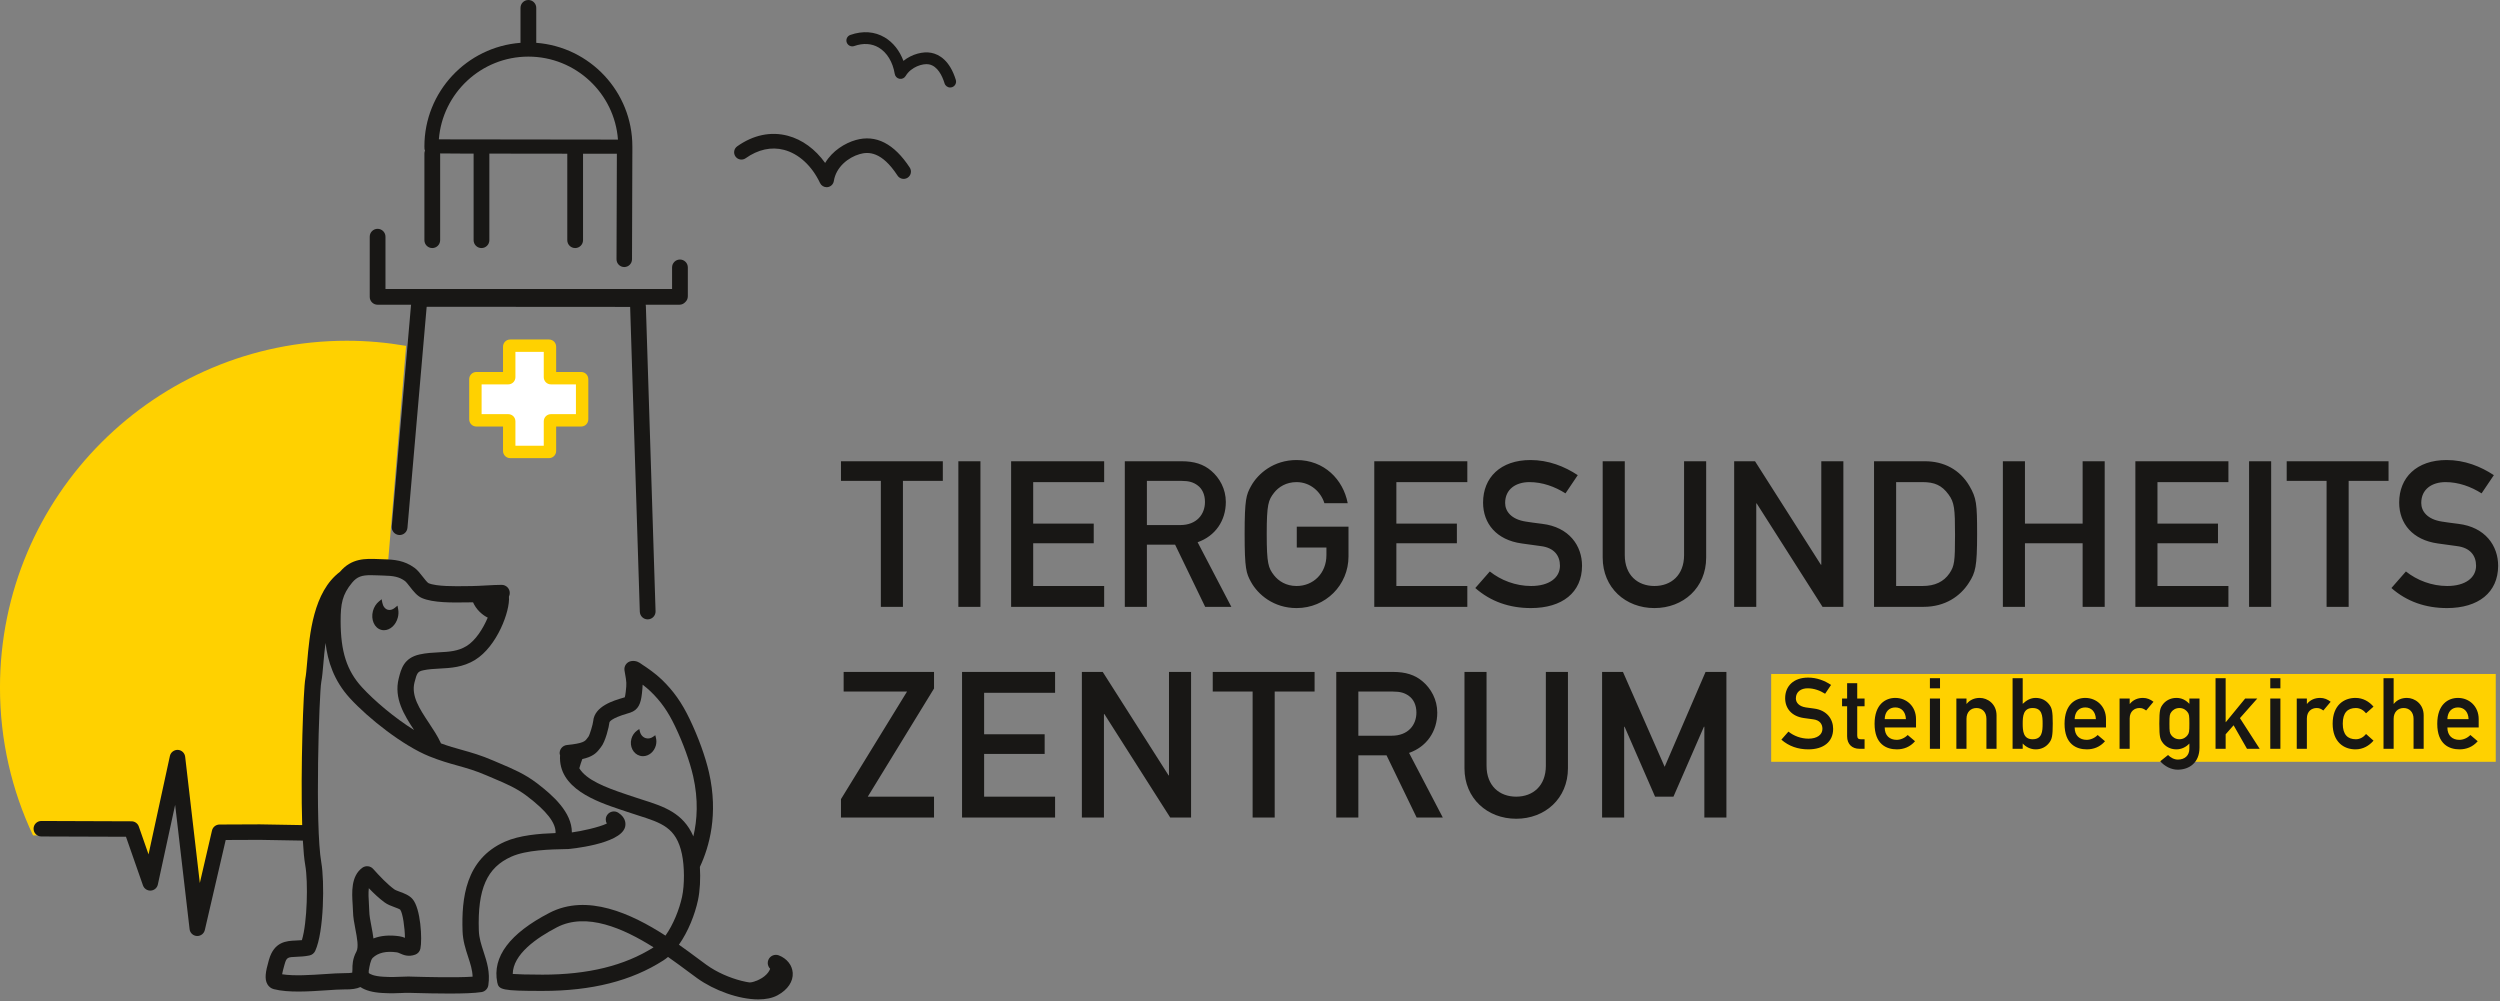<?xml version="1.0" encoding="UTF-8" standalone="no"?>
<!DOCTYPE svg PUBLIC "-//W3C//DTD SVG 1.1//EN" "http://www.w3.org/Graphics/SVG/1.1/DTD/svg11.dtd">
<svg width="100%" height="100%" viewBox="0 0 1106 443" version="1.1" xmlns="http://www.w3.org/2000/svg" xmlns:xlink="http://www.w3.org/1999/xlink" xml:space="preserve" xmlns:serif="http://www.serif.com/" style="fill-rule:evenodd;clip-rule:evenodd;stroke-linejoin:round;stroke-miterlimit:2;">
    <rect x="0" y="0" width="1106" height="443" fill="#808080" stroke="none"/>
    <g transform="matrix(1,0,0,1,-3461.81,-114.161)">
        <g transform="matrix(5.556,0,0,5.556,3599.94,295.807)">
            <path d="M0,33.824L-7.714,33.824L-8.985,39.386L-9.782,33.824L-10.535,33.824L-10.922,30.401L-11.689,33.824L-12.51,33.824L-13.127,36.628L-13.756,33.824L-22.233,33.824C-23.917,30.254 -24.863,26.267 -24.863,22.057C-24.863,6.803 -12.497,-5.562 2.757,-5.562C4.366,-5.562 5.94,-5.417 7.473,-5.154L6,12.527C5.655,12.253 5.236,12.269 4.462,12.527C2.349,13.231 2.38,13.011 1.776,14.418C1.173,15.826 -0.537,19.749 -0.134,21.156C0.268,22.565 -0.537,30.308 -0.134,32.924C-0.09,33.211 -0.045,33.514 0,33.824" style="fill:rgb(255,209,0);fill-rule:nonzero;"/>
        </g>
        <g transform="matrix(5.556,0,0,5.556,0,-10161.8)">
            <rect x="764.107" y="1903.19" width="57.694" height="6.993" style="fill:rgb(255,209,0);"/>
        </g>
        <g transform="matrix(-5.232,1.869,1.869,5.232,3791.39,553.922)">
            <path d="M-2.808,-1.657C-2.808,-1.657 -2.51,-0.138 0.307,-0.9C1.639,-1.262 -2.808,0.619 -2.808,0.619L-4.167,-0.901L-2.808,-1.657Z" style="fill:rgb(24,23,21);fill-rule:nonzero;"/>
        </g>
        <g transform="matrix(5.556,0,0,5.556,3851.5,318.224)">
            <path d="M0,11.592L1.758,11.592L1.758,1.562L4.934,1.562L4.934,-0.001L-3.176,-0.001L-3.176,1.562L0,1.562L0,11.592ZM6.171,11.592L7.93,11.592L7.93,-0.001L6.171,-0.001L6.171,11.592ZM10.372,11.592L17.781,11.592L17.781,9.932L12.13,9.932L12.13,6.529L16.95,6.529L16.95,4.966L12.13,4.966L12.13,1.66L17.781,1.66L17.781,-0.001L10.372,-0.001L10.372,11.592ZM21.184,1.562L23.935,1.562C24.538,1.562 24.896,1.676 25.222,1.921C25.58,2.182 25.808,2.637 25.808,3.24C25.808,4.217 25.157,5.08 23.838,5.08L21.184,5.08L21.184,1.562ZM19.425,11.592L21.184,11.592L21.184,6.643L23.431,6.643L25.824,11.592L27.908,11.592L25.222,6.447C26.623,5.958 27.469,4.738 27.469,3.24C27.469,2.197 26.964,1.319 26.313,0.765C25.694,0.227 24.928,-0.001 23.951,-0.001L19.425,-0.001L19.425,11.592ZM33.118,6.871L35.479,6.871L35.479,7.473C35.479,8.922 34.437,9.932 33.102,9.932C32.271,9.932 31.669,9.541 31.311,9.084C30.855,8.499 30.725,8.173 30.725,5.795C30.725,3.419 30.855,3.093 31.311,2.506C31.669,2.05 32.271,1.66 33.102,1.66C34.209,1.66 35.04,2.441 35.317,3.337L37.173,3.337C36.814,1.449 35.3,-0.098 33.102,-0.098C31.279,-0.098 30.025,0.977 29.471,1.986C29.096,2.669 28.966,3.012 28.966,5.795C28.966,8.581 29.096,8.922 29.471,9.606C30.025,10.616 31.279,11.69 33.102,11.69C35.414,11.69 37.237,9.866 37.237,7.571L37.237,5.21L33.118,5.21L33.118,6.871ZM39.289,11.592L46.698,11.592L46.698,9.932L41.048,9.932L41.048,6.529L45.867,6.529L45.867,4.966L41.048,4.966L41.048,1.66L46.698,1.66L46.698,-0.001L39.289,-0.001L39.289,11.592ZM47.333,10.094C48.554,11.169 50.052,11.69 51.761,11.69C54.252,11.69 55.832,10.453 55.832,8.319C55.832,6.74 54.823,5.242 52.657,4.982C52.104,4.917 51.664,4.851 51.355,4.803C50.182,4.623 49.709,3.973 49.709,3.321C49.709,2.213 50.573,1.66 51.648,1.66C52.674,1.66 53.667,2.019 54.514,2.556L55.491,1.106C54.432,0.406 53.162,-0.098 51.729,-0.098C49.336,-0.098 47.952,1.302 47.952,3.288C47.952,4.966 49.026,6.268 51.029,6.545C51.632,6.627 52.039,6.692 52.559,6.756C53.602,6.886 54.074,7.506 54.074,8.319C54.074,9.281 53.211,9.932 51.778,9.932C50.541,9.932 49.368,9.475 48.489,8.775L47.333,10.094ZM57.476,7.668C57.476,10.079 59.3,11.69 61.596,11.69C63.891,11.69 65.716,10.079 65.716,7.668L65.716,-0.001L63.957,-0.001L63.957,7.473C63.957,9.069 62.931,9.932 61.596,9.932C60.261,9.932 59.235,9.069 59.235,7.473L59.235,-0.001L57.476,-0.001L57.476,7.668ZM67.946,11.592L69.705,11.592L69.705,3.354L69.737,3.354L74.981,11.592L76.641,11.592L76.641,-0.001L74.883,-0.001L74.883,8.238L74.85,8.238L69.607,-0.001L67.946,-0.001L67.946,11.592ZM79.083,11.592L83.025,11.592C84.751,11.592 85.954,10.745 86.639,9.671C87.16,8.857 87.29,8.401 87.29,5.795C87.29,3.369 87.242,2.93 86.671,1.953C85.923,0.684 84.669,-0.001 83.137,-0.001L79.083,-0.001L79.083,11.592ZM80.842,1.66L82.943,1.66C83.887,1.66 84.473,1.904 85.01,2.637C85.482,3.272 85.532,3.776 85.532,5.861C85.532,8.01 85.482,8.336 85.092,8.922C84.636,9.59 83.935,9.932 82.943,9.932L80.842,9.932L80.842,1.66ZM95.692,11.592L97.449,11.592L97.449,-0.001L95.692,-0.001L95.692,4.966L91.1,4.966L91.1,-0.001L89.341,-0.001L89.341,11.592L91.1,11.592L91.1,6.529L95.692,6.529L95.692,11.592ZM99.892,11.592L107.301,11.592L107.301,9.932L101.651,9.932L101.651,6.529L106.47,6.529L106.47,4.966L101.651,4.966L101.651,1.66L107.301,1.66L107.301,-0.001L99.892,-0.001L99.892,11.592ZM108.945,11.592L110.704,11.592L110.704,-0.001L108.945,-0.001L108.945,11.592ZM115.117,11.592L116.875,11.592L116.875,1.562L120.051,1.562L120.051,-0.001L111.941,-0.001L111.941,1.562L115.117,1.562L115.117,11.592ZM120.279,10.094C121.5,11.169 122.997,11.69 124.707,11.69C127.198,11.69 128.777,10.453 128.777,8.319C128.777,6.74 127.768,5.242 125.603,4.982C125.05,4.917 124.609,4.851 124.3,4.803C123.127,4.623 122.655,3.973 122.655,3.321C122.655,2.213 123.518,1.66 124.594,1.66C125.619,1.66 126.613,2.019 127.459,2.556L128.436,1.106C127.377,0.406 126.107,-0.098 124.675,-0.098C122.281,-0.098 120.897,1.302 120.897,3.288C120.897,4.966 121.972,6.268 123.974,6.545C124.578,6.627 124.984,6.692 125.505,6.756C126.547,6.886 127.02,7.506 127.02,8.319C127.02,9.281 126.157,9.932 124.723,9.932C123.487,9.932 122.314,9.475 121.434,8.775L120.279,10.094Z" style="fill:rgb(24,23,21);fill-rule:nonzero;"/>
        </g>
        <g transform="matrix(5.556,0,0,5.556,3833.86,411.966)">
            <path d="M0,11.495L7.409,11.495L7.409,9.834L2.134,9.834L7.409,1.221L7.409,-0.098L0.212,-0.098L0.212,1.465L5.26,1.465L0,10.03L0,11.495ZM9.64,11.495L17.048,11.495L17.048,9.834L11.398,9.834L11.398,6.431L16.218,6.431L16.218,4.868L11.398,4.868L11.398,1.562L17.048,1.562L17.048,-0.098L9.64,-0.098L9.64,11.495ZM19.181,11.495L20.939,11.495L20.939,3.256L20.972,3.256L26.215,11.495L27.876,11.495L27.876,-0.098L26.118,-0.098L26.118,8.14L26.085,8.14L20.842,-0.098L19.181,-0.098L19.181,11.495ZM32.777,11.495L34.535,11.495L34.535,1.465L37.711,1.465L37.711,-0.098L29.602,-0.098L29.602,1.465L32.777,1.465L32.777,11.495ZM41.196,1.465L43.947,1.465C44.549,1.465 44.908,1.579 45.233,1.823C45.591,2.084 45.819,2.54 45.819,3.142C45.819,4.119 45.168,4.981 43.849,4.981L41.196,4.981L41.196,1.465ZM39.437,11.495L41.196,11.495L41.196,6.545L43.442,6.545L45.836,11.495L47.92,11.495L45.233,6.35C46.634,5.861 47.48,4.64 47.48,3.142C47.48,2.1 46.976,1.221 46.324,0.667C45.706,0.129 44.94,-0.098 43.963,-0.098L39.437,-0.098L39.437,11.495ZM49.646,7.571C49.646,9.981 51.469,11.593 53.765,11.593C56.062,11.593 57.885,9.981 57.885,7.571L57.885,-0.098L56.126,-0.098L56.126,7.376C56.126,8.972 55.1,9.834 53.765,9.834C52.429,9.834 51.404,8.972 51.404,7.376L51.404,-0.098L49.646,-0.098L49.646,7.571ZM60.604,11.495L62.362,11.495L62.362,4.266L62.395,4.266L64.822,9.834L66.286,9.834L68.712,4.266L68.746,4.266L68.746,11.495L70.503,11.495L70.503,-0.098L68.843,-0.098L65.586,7.457L62.265,-0.098L60.604,-0.098L60.604,11.495Z" style="fill:rgb(24,23,21);fill-rule:nonzero;"/>
        </g>
        <g transform="matrix(5.556,0,0,5.556,4249.89,427.211)">
            <path d="M0,2.551C0.593,3.072 1.319,3.324 2.148,3.324C3.356,3.324 4.122,2.724 4.122,1.69C4.122,0.924 3.632,0.198 2.583,0.072C2.314,0.041 2.101,0.008 1.95,-0.015C1.382,-0.102 1.154,-0.418 1.154,-0.733C1.154,-1.27 1.572,-1.538 2.092,-1.538C2.589,-1.538 3.072,-1.365 3.483,-1.104L3.956,-1.807C3.443,-2.147 2.827,-2.391 2.132,-2.391C0.972,-2.391 0.301,-1.713 0.301,-0.75C0.301,0.064 0.821,0.696 1.792,0.83C2.085,0.869 2.282,0.901 2.535,0.932C3.04,0.995 3.269,1.295 3.269,1.69C3.269,2.156 2.851,2.472 2.156,2.472C1.555,2.472 0.987,2.25 0.562,1.911L0,2.551ZM5.235,-0.726L4.832,-0.726L4.832,-0.11L5.235,-0.11L5.235,2.29C5.235,2.922 5.645,3.277 6.205,3.277L6.625,3.277L6.625,2.519L6.324,2.519C6.126,2.519 6.04,2.44 6.04,2.219L6.04,-0.11L6.625,-0.11L6.625,-0.726L6.04,-0.726L6.04,-1.942L5.235,-1.942L5.235,-0.726ZM10.721,1.579L10.721,0.916C10.721,-0.117 9.956,-0.773 9.072,-0.773C8.297,-0.773 7.421,-0.268 7.421,1.287C7.421,2.929 8.377,3.324 9.198,3.324C9.734,3.324 10.248,3.134 10.642,2.677L10.058,2.18C9.821,2.425 9.49,2.566 9.182,2.566C8.629,2.566 8.227,2.234 8.227,1.579L10.721,1.579ZM8.227,0.916C8.242,0.309 8.598,-0.015 9.072,-0.015C9.545,-0.015 9.892,0.309 9.917,0.916L8.227,0.916ZM11.827,3.277L12.632,3.277L12.632,-0.726L11.827,-0.726L11.827,3.277ZM11.827,-1.538L12.632,-1.538L12.632,-2.343L11.827,-2.343L11.827,-1.538ZM13.934,3.277L14.74,3.277L14.74,0.893C14.74,0.348 15.08,0.032 15.537,0.032C15.987,0.032 16.327,0.348 16.327,0.893L16.327,3.277L17.133,3.277L17.133,0.617C17.133,-0.292 16.421,-0.773 15.798,-0.773C15.371,-0.773 15.008,-0.615 14.755,-0.3L14.74,-0.3L14.74,-0.726L13.934,-0.726L13.934,3.277ZM18.41,3.277L19.216,3.277L19.216,2.858C19.469,3.134 19.84,3.324 20.25,3.324C20.74,3.324 21.095,3.103 21.324,2.803C21.544,2.519 21.608,2.259 21.608,1.272C21.608,0.293 21.544,0.032 21.324,-0.252C21.095,-0.552 20.74,-0.773 20.25,-0.773C19.84,-0.773 19.517,-0.584 19.216,-0.3L19.216,-2.344L18.41,-2.344L18.41,3.277ZM20.005,0.032C20.763,0.032 20.802,0.656 20.802,1.272C20.802,1.896 20.763,2.519 20.005,2.519C19.256,2.519 19.216,1.856 19.216,1.272C19.216,0.696 19.256,0.032 20.005,0.032M25.848,1.579L25.848,0.916C25.848,-0.117 25.081,-0.773 24.198,-0.773C23.425,-0.773 22.548,-0.268 22.548,1.287C22.548,2.929 23.503,3.324 24.324,3.324C24.861,3.324 25.374,3.134 25.769,2.677L25.184,2.18C24.948,2.425 24.617,2.566 24.308,2.566C23.756,2.566 23.352,2.234 23.352,1.579L25.848,1.579ZM23.352,0.916C23.369,0.309 23.723,-0.015 24.198,-0.015C24.671,-0.015 25.019,0.309 25.043,0.916L23.352,0.916ZM26.929,3.277L27.734,3.277L27.734,0.869C27.734,0.285 28.121,0.032 28.516,0.032C28.721,0.032 28.855,0.088 29.045,0.23L29.629,-0.465C29.385,-0.654 29.116,-0.773 28.792,-0.773C28.365,-0.773 28.003,-0.615 27.75,-0.3L27.734,-0.3L27.734,-0.726L26.929,-0.726L26.929,3.277ZM32.487,3.269C32.487,3.83 32.107,4.138 31.571,4.138C31.263,4.138 30.987,3.972 30.789,3.774L30.167,4.272C30.521,4.675 31.042,4.942 31.555,4.942C32.472,4.942 33.293,4.39 33.293,3.182L33.293,-0.726L32.487,-0.726L32.487,-0.3C32.187,-0.615 31.863,-0.773 31.452,-0.773C30.932,-0.773 30.577,-0.512 30.395,-0.283C30.167,0.016 30.094,0.167 30.094,1.28C30.094,2.385 30.167,2.535 30.395,2.835C30.577,3.064 30.932,3.324 31.452,3.324C31.863,3.324 32.234,3.134 32.487,2.858L32.487,3.269ZM30.9,1.28C30.9,0.632 30.916,0.522 31.058,0.34C31.168,0.198 31.373,0.032 31.697,0.032C32.013,0.032 32.218,0.198 32.329,0.34C32.472,0.522 32.487,0.632 32.487,1.28C32.487,1.919 32.472,2.029 32.329,2.211C32.218,2.353 32.013,2.519 31.697,2.519C31.373,2.519 31.168,2.353 31.058,2.211C30.916,2.029 30.9,1.919 30.9,1.28M34.571,3.277L35.376,3.277L35.376,2.124L36.009,1.406L37.074,3.277L38.084,3.277L36.513,0.837L37.896,-0.726L36.932,-0.726L35.392,1.154L35.376,1.154L35.376,-2.344L34.571,-2.344L34.571,3.277ZM38.929,3.277L39.735,3.277L39.735,-0.726L38.929,-0.726L38.929,3.277ZM38.929,-1.538L39.735,-1.538L39.735,-2.343L38.929,-2.343L38.929,-1.538ZM41.037,3.277L41.843,3.277L41.843,0.869C41.843,0.285 42.229,0.032 42.625,0.032C42.83,0.032 42.963,0.088 43.153,0.23L43.738,-0.465C43.493,-0.654 43.224,-0.773 42.9,-0.773C42.473,-0.773 42.111,-0.615 41.857,-0.3L41.843,-0.3L41.843,-0.726L41.037,-0.726L41.037,3.277ZM46.556,2.101C46.359,2.346 46.074,2.519 45.743,2.519C45.088,2.519 44.701,2.148 44.701,1.28C44.701,0.403 45.088,0.032 45.743,0.032C46.074,0.032 46.359,0.206 46.556,0.451L47.149,-0.078C46.801,-0.481 46.319,-0.773 45.712,-0.773C44.788,-0.773 43.896,-0.189 43.896,1.28C43.896,2.74 44.788,3.324 45.712,3.324C46.319,3.324 46.801,3.032 47.149,2.63L46.556,2.101ZM47.946,3.277L48.752,3.277L48.752,0.893C48.752,0.348 49.09,0.032 49.549,0.032C49.998,0.032 50.338,0.348 50.338,0.893L50.338,3.277L51.143,3.277L51.143,0.617C51.143,-0.292 50.432,-0.773 49.809,-0.773C49.382,-0.773 49.02,-0.615 48.766,-0.3L48.752,-0.3L48.752,-2.344L47.946,-2.344L47.946,3.277ZM55.524,1.579L55.524,0.916C55.524,-0.117 54.758,-0.773 53.875,-0.773C53.101,-0.773 52.225,-0.268 52.225,1.287C52.225,2.929 53.18,3.324 54.001,3.324C54.538,3.324 55.05,3.134 55.446,2.677L54.862,2.18C54.625,2.425 54.293,2.566 53.985,2.566C53.432,2.566 53.031,2.234 53.031,1.579L55.524,1.579ZM53.031,0.916C53.046,0.309 53.401,-0.015 53.875,-0.015C54.348,-0.015 54.696,0.309 54.719,0.916L53.031,0.916Z" style="fill:rgb(24,23,21);fill-rule:nonzero;"/>
        </g>
        <g transform="matrix(5.556,0,0,5.556,3827.51,172.242)">
            <path d="M0,4.452C-0.222,4.452 -0.428,4.324 -0.525,4.119C-1.172,2.749 -2.218,1.787 -3.394,1.479C-4.403,1.214 -5.459,1.445 -6.448,2.146C-6.709,2.332 -7.073,2.27 -7.258,2.008C-7.444,1.746 -7.382,1.384 -7.121,1.198C-5.842,0.292 -4.452,0 -3.099,0.354C-1.945,0.657 -0.901,1.425 -0.118,2.521C0.469,1.539 1.47,0.94 2.316,0.697C3.922,0.24 5.368,0.978 6.62,2.892C6.795,3.161 6.72,3.521 6.451,3.696C6.183,3.872 5.822,3.797 5.646,3.528C4.377,1.586 3.32,1.62 2.636,1.816C1.737,2.072 0.751,2.835 0.574,3.961C0.535,4.212 0.335,4.41 0.083,4.446C0.055,4.45 0.028,4.452 0,4.452" style="fill:rgb(24,23,21);fill-rule:nonzero;"/>
        </g>
        <g transform="matrix(5.556,0,0,5.556,3882.17,127.692)">
            <path d="M0,4.532C-0.2,4.532 -0.385,4.403 -0.448,4.201C-0.637,3.587 -1.007,2.825 -1.686,2.69C-2.177,2.593 -3.123,2.896 -3.546,3.615C-3.646,3.785 -3.841,3.875 -4.036,3.838C-4.23,3.802 -4.38,3.647 -4.413,3.453C-4.567,2.507 -5.032,1.742 -5.688,1.353C-6.248,1.021 -6.922,0.978 -7.64,1.23C-7.884,1.316 -8.152,1.188 -8.238,0.943C-8.323,0.699 -8.195,0.431 -7.95,0.346C-6.963,0 -6.015,0.068 -5.21,0.546C-4.544,0.942 -4.026,1.599 -3.722,2.412C-3.043,1.862 -2.147,1.641 -1.502,1.771C-0.878,1.895 -0.032,2.37 0.448,3.925C0.524,4.172 0.386,4.435 0.139,4.511C0.092,4.525 0.046,4.532 0,4.532" style="fill:rgb(24,23,21);fill-rule:nonzero;"/>
        </g>
        <g transform="matrix(5.556,0,0,5.556,3719.33,299.264)">
            <path d="M0,-3.121C0,-3.121 0,-3.203 -0.083,-3.203L-2.479,-3.203C-2.479,-3.203 -2.562,-3.203 -2.562,-3.286L-2.562,-5.708C-2.562,-5.708 -2.562,-5.791 -2.644,-5.791L-5.722,-5.791C-5.722,-5.791 -5.804,-5.791 -5.804,-5.708L-5.804,-3.286C-5.804,-3.286 -5.804,-3.203 -5.887,-3.203L-8.415,-3.203C-8.415,-3.203 -8.497,-3.203 -8.497,-3.121L-8.497,0.071C-8.497,0.071 -8.497,0.153 -8.415,0.153L-5.887,0.153C-5.887,0.153 -5.804,0.153 -5.804,0.236L-5.804,2.588C-5.804,2.588 -5.804,2.67 -5.722,2.67L-2.644,2.67C-2.644,2.67 -2.562,2.67 -2.562,2.588L-2.562,0.236C-2.562,0.236 -2.562,0.153 -2.479,0.153L-0.083,0.153C-0.083,0.153 0,0.153 0,0.071L0,-3.121Z" style="fill:white;fill-rule:nonzero;"/>
        </g>
        <g transform="matrix(5.556,0,0,5.556,3704.65,264.353)">
            <path d="M0,9.448L-3.078,9.448C-3.401,9.448 -3.654,9.195 -3.654,8.872L-3.654,6.931L-5.771,6.931C-6.094,6.931 -6.347,6.678 -6.347,6.355L-6.347,3.163C-6.347,2.84 -6.094,2.587 -5.771,2.587L-3.654,2.587L-3.654,0.576C-3.654,0.252 -3.401,0 -3.078,0L0,0C0.323,0 0.576,0.252 0.576,0.576L0.576,2.587L2.562,2.587C2.884,2.587 3.137,2.84 3.137,3.163L3.137,6.355C3.137,6.678 2.884,6.931 2.562,6.931L0.576,6.931L0.576,8.872C0.576,9.195 0.323,9.448 0,9.448M-2.667,8.461L-0.411,8.461L-0.411,6.52C-0.411,6.196 -0.158,5.944 0.165,5.944L2.151,5.944L2.151,3.574L0.165,3.574C-0.158,3.574 -0.411,3.321 -0.411,2.998L-0.411,0.987L-2.667,0.987L-2.667,2.998C-2.667,3.321 -2.92,3.574 -3.243,3.574L-5.36,3.574L-5.36,5.944L-3.243,5.944C-2.92,5.944 -2.667,6.196 -2.667,6.52L-2.667,8.461Z" style="fill:rgb(255,209,0);fill-rule:nonzero;"/>
        </g>
        <g transform="matrix(5.556,0,0,5.556,3628.86,354.591)">
            <path d="M0,-19.01L2.669,-19.01C2.665,-18.986 2.659,-18.961 2.657,-18.938L1.127,-1.354C1.097,-1.009 1.353,-0.705 1.698,-0.675C2.045,-0.644 2.347,-0.9 2.377,-1.246L3.904,-18.81C3.907,-18.828 3.916,-18.855 3.925,-18.847L20.109,-18.836L20.879,5.436C20.89,5.776 21.169,6.044 21.505,6.044C21.512,6.044 21.519,6.044 21.526,6.043C21.872,6.032 22.144,5.742 22.133,5.396L21.361,-18.902C21.36,-18.941 21.351,-18.973 21.347,-19.01L24.031,-19.01C24.215,-19.01 24.381,-19.089 24.496,-19.216C24.623,-19.33 24.702,-19.496 24.702,-19.681L24.702,-21.982C24.702,-22.328 24.422,-22.609 24.075,-22.609C23.729,-22.609 23.448,-22.328 23.448,-21.982L23.448,-20.264L0.627,-20.264L0.627,-24.427C0.627,-24.773 0.346,-25.054 0,-25.054C-0.346,-25.054 -0.627,-24.773 -0.627,-24.427L-0.627,-19.755C-0.627,-19.735 -0.626,-19.715 -0.625,-19.696C-0.626,-19.676 -0.627,-19.656 -0.627,-19.636C-0.627,-19.29 -0.346,-19.01 0,-19.01" style="fill:rgb(24,23,21);fill-rule:nonzero;"/>
        </g>
        <g transform="matrix(5.556,0,0,5.556,3653.05,122.561)">
            <path d="M0,18.24C0.347,18.24 0.627,17.959 0.627,17.613L0.627,10.721C0.627,10.715 0.624,10.711 0.624,10.705C1.042,10.715 1.601,10.715 2.347,10.717L3.291,10.718L3.291,17.613C3.291,17.959 3.571,18.24 3.918,18.24C4.264,18.24 4.545,17.959 4.545,17.613L4.545,10.719L10.75,10.727L10.75,17.613C10.75,17.959 11.03,18.24 11.377,18.24C11.723,18.24 12.004,17.959 12.004,17.613L12.004,10.729L14.698,10.731L14.67,19.134C14.669,19.475 14.945,19.751 15.285,19.752L15.287,19.752C15.626,19.752 15.902,19.477 15.904,19.137L15.931,10.71L15.932,10.71L15.932,10.146C15.932,5.792 12.552,2.221 8.279,1.898L8.279,-0.885C8.279,-1.231 7.999,-1.512 7.652,-1.512C7.306,-1.512 7.025,-1.231 7.025,-0.885L7.025,1.898C2.753,2.221 -0.627,5.792 -0.627,10.146C-0.627,10.29 -0.627,10.396 -0.578,10.477C-0.61,10.552 -0.627,10.635 -0.627,10.721L-0.627,17.613C-0.627,17.959 -0.347,18.24 0,18.24M7.652,2.996C11.42,2.996 14.516,5.925 14.785,9.603C10.173,9.598 2.647,9.59 0.524,9.584C0.811,5.903 3.898,2.996 7.652,2.996" style="fill:rgb(24,23,21);fill-rule:nonzero;"/>
        </g>
        <g transform="matrix(5.556,0,0,5.556,3630.46,379.421)">
            <path d="M0,2.409C0.071,2.428 0.144,2.438 0.218,2.438C0.71,2.438 1.163,2.026 1.321,1.437C1.381,1.213 1.391,0.979 1.349,0.758L1.296,0.482L1.079,0.66C0.904,0.803 0.708,0.857 0.531,0.811C0.309,0.752 0.143,0.54 0.087,0.246L0.034,-0.029L-0.183,0.149C-0.407,0.332 -0.576,0.601 -0.658,0.906C-0.841,1.589 -0.545,2.263 0,2.409" style="fill:rgb(24,23,21);fill-rule:nonzero;"/>
        </g>
        <g transform="matrix(5.556,0,0,5.556,3751.71,445.959)">
            <path d="M0,-1.179L-0.173,-1.054C-0.348,-0.929 -0.552,-0.886 -0.742,-0.938C-0.978,-1.001 -1.158,-1.198 -1.225,-1.466L-1.276,-1.672L-1.449,-1.549C-1.669,-1.392 -1.83,-1.157 -1.903,-0.886C-2.063,-0.287 -1.756,0.316 -1.219,0.461C-1.143,0.482 -1.062,0.493 -0.982,0.493C-0.512,0.493 -0.089,0.14 0.046,-0.364C0.099,-0.564 0.101,-0.774 0.051,-0.973L0,-1.179Z" style="fill:rgb(24,23,21);fill-rule:nonzero;"/>
        </g>
        <g transform="matrix(5.556,0,0,5.556,3688.04,421.59)">
            <path d="M0,12.878C1.206,12.342 3.069,12.303 4.429,12.274L4.535,12.272C4.576,12.271 8.658,11.905 9.049,10.536C9.107,10.331 9.172,9.81 8.518,9.383C8.218,9.187 7.817,9.273 7.621,9.572C7.485,9.781 7.485,10.04 7.599,10.244C6.982,10.541 5.551,10.856 4.817,10.949C4.816,9.349 3.327,8.009 2.008,7.009C1.062,6.292 0.126,5.895 -0.865,5.475C-1.049,5.397 -1.237,5.317 -1.431,5.233C-2.414,4.806 -3.187,4.59 -3.934,4.38C-4.478,4.228 -4.998,4.083 -5.605,3.86C-5.608,3.852 -5.611,3.845 -5.615,3.836C-5.869,3.28 -6.228,2.74 -6.574,2.218C-7.3,1.124 -7.987,0.09 -7.714,-0.995C-7.52,-1.765 -7.449,-1.863 -7.02,-1.959C-6.605,-2.05 -6.173,-2.073 -5.716,-2.097C-4.845,-2.142 -3.856,-2.193 -2.891,-2.787C-1.14,-3.862 -0.094,-6.688 -0.193,-7.809C-0.194,-7.815 -0.194,-7.82 -0.195,-7.826C-0.151,-7.913 -0.127,-8.012 -0.127,-8.116C-0.127,-8.474 -0.417,-8.764 -0.774,-8.764C-1.14,-8.764 -1.602,-8.739 -2.049,-8.714C-2.452,-8.692 -2.851,-8.67 -3.166,-8.667L-3.576,-8.663C-4.471,-8.648 -5.97,-8.626 -6.602,-8.9C-6.703,-8.956 -6.929,-9.245 -7.064,-9.419C-7.275,-9.69 -7.474,-9.945 -7.709,-10.117C-8.524,-10.709 -9.304,-10.777 -10.167,-10.8C-10.305,-10.803 -10.438,-10.808 -10.569,-10.815C-11.626,-10.857 -12.716,-10.901 -13.651,-9.799C-15.775,-8.202 -16.068,-4.822 -16.263,-2.578C-16.31,-2.044 -16.35,-1.582 -16.406,-1.293C-16.56,-0.507 -16.794,5.987 -16.656,10.366L-20.027,10.307L-23.24,10.321C-23.526,10.323 -23.773,10.52 -23.838,10.799L-24.807,14.977L-25.975,4.922C-26.01,4.622 -26.256,4.392 -26.558,4.376C-26.853,4.367 -27.126,4.567 -27.19,4.862L-28.891,12.698L-29.666,10.477C-29.752,10.23 -29.984,10.065 -30.246,10.064L-37.427,10.038L-37.429,10.038C-37.769,10.038 -38.044,10.313 -38.045,10.652C-38.047,10.993 -37.772,11.27 -37.431,11.272L-30.687,11.295L-29.334,15.169C-29.242,15.43 -28.989,15.598 -28.714,15.581C-28.438,15.565 -28.207,15.367 -28.149,15.097L-26.772,8.751L-25.622,18.652C-25.588,18.95 -25.344,19.18 -25.045,19.196C-25.033,19.197 -25.021,19.197 -25.009,19.197C-24.724,19.197 -24.474,19.001 -24.409,18.72L-22.747,11.552L-20.035,11.541L-16.603,11.601C-16.558,12.412 -16.495,13.099 -16.409,13.585C-16.18,14.88 -16.248,18.123 -16.68,19.527C-16.84,19.544 -16.996,19.55 -17.15,19.556C-17.886,19.586 -18.894,19.628 -19.304,21.101L-19.328,21.184C-19.573,22.041 -19.668,22.618 -19.428,23.036C-19.314,23.235 -19.132,23.375 -18.914,23.43C-17.765,23.726 -16.083,23.611 -14.734,23.521C-14.181,23.483 -13.662,23.448 -13.304,23.451C-12.718,23.461 -12.317,23.4 -12.021,23.261C-11.62,23.531 -11.04,23.689 -10.29,23.733C-9.59,23.775 -9.15,23.755 -8.763,23.737C-8.542,23.727 -8.339,23.717 -8.108,23.723L-7.847,23.731C-6.91,23.757 -5.879,23.779 -4.941,23.779C-3.874,23.779 -2.926,23.75 -2.373,23.661C-2.094,23.617 -1.876,23.396 -1.834,23.117C-1.68,22.081 -1.951,21.252 -2.213,20.45C-2.398,19.887 -2.572,19.354 -2.591,18.759C-2.7,15.449 -1.949,13.745 0,12.878M-12.682,-8.937C-12.274,-9.43 -11.88,-9.534 -11.198,-9.534C-11.026,-9.534 -10.835,-9.528 -10.622,-9.519C-10.485,-9.513 -10.345,-9.507 -10.202,-9.504C-9.389,-9.483 -8.947,-9.414 -8.472,-9.068C-8.384,-9.004 -8.212,-8.784 -8.086,-8.622C-7.802,-8.257 -7.509,-7.881 -7.125,-7.715C-6.231,-7.326 -4.685,-7.349 -3.556,-7.367L-3.157,-7.371C-3.124,-7.372 -3.087,-7.373 -3.052,-7.374C-2.941,-7.129 -2.774,-6.854 -2.517,-6.608C-2.281,-6.381 -2.068,-6.244 -1.882,-6.154C-2.248,-5.291 -2.841,-4.338 -3.569,-3.891C-4.253,-3.471 -4.962,-3.434 -5.784,-3.391C-6.274,-3.366 -6.78,-3.339 -7.3,-3.224C-8.559,-2.946 -8.777,-2.078 -8.97,-1.312C-9.368,0.269 -8.531,1.611 -7.744,2.799C-9.286,1.838 -10.907,0.474 -11.909,-0.623C-13.105,-1.934 -13.593,-3.455 -13.595,-5.873C-13.595,-7.255 -13.469,-7.986 -12.682,-8.937M-3.887,18.802C-3.861,19.581 -3.649,20.227 -3.445,20.853C-3.264,21.407 -3.102,21.902 -3.087,22.435C-4.416,22.528 -6.912,22.46 -7.81,22.435L-8.074,22.427C-8.134,22.426 -8.193,22.425 -8.25,22.425C-8.446,22.425 -8.628,22.434 -8.822,22.443C-9.194,22.461 -9.579,22.478 -10.213,22.439C-10.944,22.396 -11.273,22.232 -11.357,22.137C-11.356,22.077 -11.357,22.019 -11.357,21.965L-11.349,21.918C-11.297,21.61 -11.21,21.097 -11.036,20.933C-10.604,20.524 -9.957,20.378 -9.113,20.499C-9.039,20.509 -8.96,20.544 -8.861,20.588C-8.601,20.704 -8.209,20.879 -7.66,20.683C-7.448,20.608 -7.291,20.428 -7.244,20.207C-7.087,19.469 -7.215,16.993 -7.877,16.246C-8.136,15.951 -8.525,15.807 -8.867,15.68C-9.042,15.615 -9.239,15.542 -9.324,15.48C-9.885,15.07 -10.464,14.457 -11.006,13.854C-11.228,13.607 -11.601,13.569 -11.87,13.765C-12.784,14.433 -12.699,15.739 -12.638,16.692C-12.625,16.885 -12.613,17.067 -12.611,17.228C-12.606,17.682 -12.511,18.175 -12.42,18.652C-12.291,19.323 -12.146,20.085 -12.338,20.437C-12.648,21.004 -12.661,21.513 -12.655,21.869C-12.668,21.953 -12.672,22.035 -12.671,22.116C-12.77,22.136 -12.957,22.16 -13.29,22.155C-13.701,22.154 -14.218,22.186 -14.821,22.227C-15.938,22.302 -17.298,22.395 -18.253,22.244C-18.229,22.097 -18.178,21.876 -18.082,21.539L-18.056,21.45C-17.899,20.884 -17.808,20.88 -17.097,20.852C-16.797,20.839 -16.458,20.825 -16.076,20.746C-15.874,20.704 -15.705,20.57 -15.619,20.383C-14.911,18.846 -14.878,14.8 -15.132,13.36C-15.65,10.427 -15.302,-0.19 -15.134,-1.044C-15.065,-1.401 -15.022,-1.895 -14.972,-2.466C-14.93,-2.958 -14.879,-3.534 -14.799,-4.142C-14.623,-2.675 -14.135,-1.14 -12.866,0.251C-11.385,1.873 -8.613,4.052 -6.537,4.889C-5.661,5.243 -4.961,5.44 -4.283,5.628C-3.546,5.835 -2.849,6.03 -1.947,6.422C-1.75,6.507 -1.558,6.589 -1.371,6.668C-0.417,7.073 0.407,7.422 1.225,8.042C2.82,9.251 3.552,10.193 3.52,11.001C2.193,11.046 0.645,11.172 -0.527,11.693C-3.665,13.089 -3.971,16.225 -3.887,18.802M-11.35,15.391C-10.957,15.8 -10.533,16.202 -10.09,16.525C-9.859,16.695 -9.584,16.797 -9.319,16.895C-9.165,16.952 -8.909,17.047 -8.851,17.1C-8.647,17.366 -8.484,18.543 -8.474,19.343C-8.599,19.293 -8.75,19.24 -8.93,19.215C-9.712,19.105 -10.399,19.163 -10.983,19.392C-11.021,19.067 -11.084,18.735 -11.147,18.408C-11.232,17.967 -11.311,17.551 -11.315,17.212C-11.317,17.031 -11.331,16.826 -11.344,16.608C-11.367,16.245 -11.398,15.771 -11.35,15.391" style="fill:rgb(24,23,21);fill-rule:nonzero;"/>
        </g>
        <g transform="matrix(5.556,0,0,5.556,3806.36,425.794)">
            <path d="M0,19.983C-0.335,19.856 -0.709,20.021 -0.838,20.355C-0.967,20.689 -0.8,21.064 -0.466,21.192C-0.305,21.254 -0.193,21.362 -0.187,21.46C-0.178,21.588 -0.338,21.811 -0.717,22.019C-1.646,22.532 -4.135,21.903 -5.741,20.751C-5.949,20.601 -6.186,20.425 -6.449,20.229C-6.893,19.899 -7.399,19.523 -7.954,19.133C-7.215,18.088 -6.68,16.721 -6.438,15.592C-6.277,14.845 -6.228,13.859 -6.285,12.939C-5.531,11.333 -4.804,8.741 -5.558,5.425C-5.845,4.164 -6.405,2.616 -7.094,1.178C-7.722,-0.136 -8.388,-1.079 -9.32,-1.976C-9.823,-2.46 -10.406,-2.863 -10.908,-3.193L-10.964,-3.232C-11.097,-3.328 -11.344,-3.506 -11.736,-3.452C-11.911,-3.428 -12.068,-3.335 -12.172,-3.192C-12.276,-3.05 -12.317,-2.872 -12.287,-2.698L-12.254,-2.508C-12.119,-1.741 -12.112,-1.695 -12.19,-0.99C-12.218,-0.744 -12.249,-0.622 -12.267,-0.566C-12.304,-0.554 -12.352,-0.54 -12.407,-0.524C-13.144,-0.309 -14.676,0.14 -14.78,1.328C-14.802,1.577 -15.049,2.407 -15.157,2.568C-15.204,2.623 -15.245,2.678 -15.285,2.733C-15.427,2.923 -15.562,3.103 -16.869,3.233C-17.225,3.269 -17.485,3.587 -17.45,3.943C-17.446,3.98 -17.427,4.011 -17.418,4.046C-17.591,6.698 -14.474,7.748 -12.609,8.376L-12.198,8.514C-11.87,8.628 -11.551,8.729 -11.243,8.827C-9.322,9.437 -8.163,9.806 -7.717,11.91C-7.506,12.904 -7.501,14.369 -7.705,15.32C-7.921,16.325 -8.409,17.544 -9.026,18.41C-11.751,16.65 -15.264,15.041 -18.265,16.597C-21.431,18.238 -22.829,20.104 -22.418,22.141C-22.301,22.72 -22.047,22.814 -18.825,22.814C-14.891,22.814 -11.74,22.018 -9.192,20.383C-9.066,20.302 -8.943,20.21 -8.823,20.107C-8.229,20.521 -7.688,20.924 -7.222,21.27C-6.953,21.471 -6.709,21.651 -6.497,21.804C-5.149,22.771 -3.19,23.489 -1.633,23.489C-1.044,23.489 -0.512,23.386 -0.092,23.156C0.716,22.711 1.153,22.061 1.107,21.373C1.066,20.763 0.642,20.23 0,19.983M-10.851,7.592C-11.149,7.497 -11.458,7.399 -11.776,7.29L-12.196,7.147C-13.827,6.599 -15.32,6.016 -15.885,5.086C-15.816,4.836 -15.735,4.573 -15.648,4.353C-14.806,4.157 -14.516,3.868 -14.247,3.509C-14.222,3.474 -14.196,3.439 -14.165,3.403C-13.808,2.977 -13.516,1.753 -13.489,1.441C-13.486,1.41 -13.422,1.124 -12.043,0.72C-11.958,0.695 -11.889,0.674 -11.838,0.657C-11.175,0.437 -10.988,-0.081 -10.903,-0.845C-10.868,-1.155 -10.848,-1.376 -10.844,-1.57C-10.626,-1.405 -10.415,-1.23 -10.219,-1.042C-9.394,-0.249 -8.828,0.556 -8.262,1.738C-7.614,3.092 -7.089,4.541 -6.822,5.713C-6.393,7.598 -6.5,9.215 -6.805,10.508C-7.613,8.627 -9.191,8.119 -10.851,7.592M-18.825,21.518C-20.05,21.518 -20.789,21.49 -21.187,21.462C-21.167,19.902 -19.304,18.596 -17.668,17.747C-15.326,16.532 -12.382,17.825 -9.974,19.343C-12.292,20.806 -15.189,21.518 -18.825,21.518" style="fill:rgb(24,23,21);fill-rule:nonzero;"/>
        </g>
    </g>
</svg>
